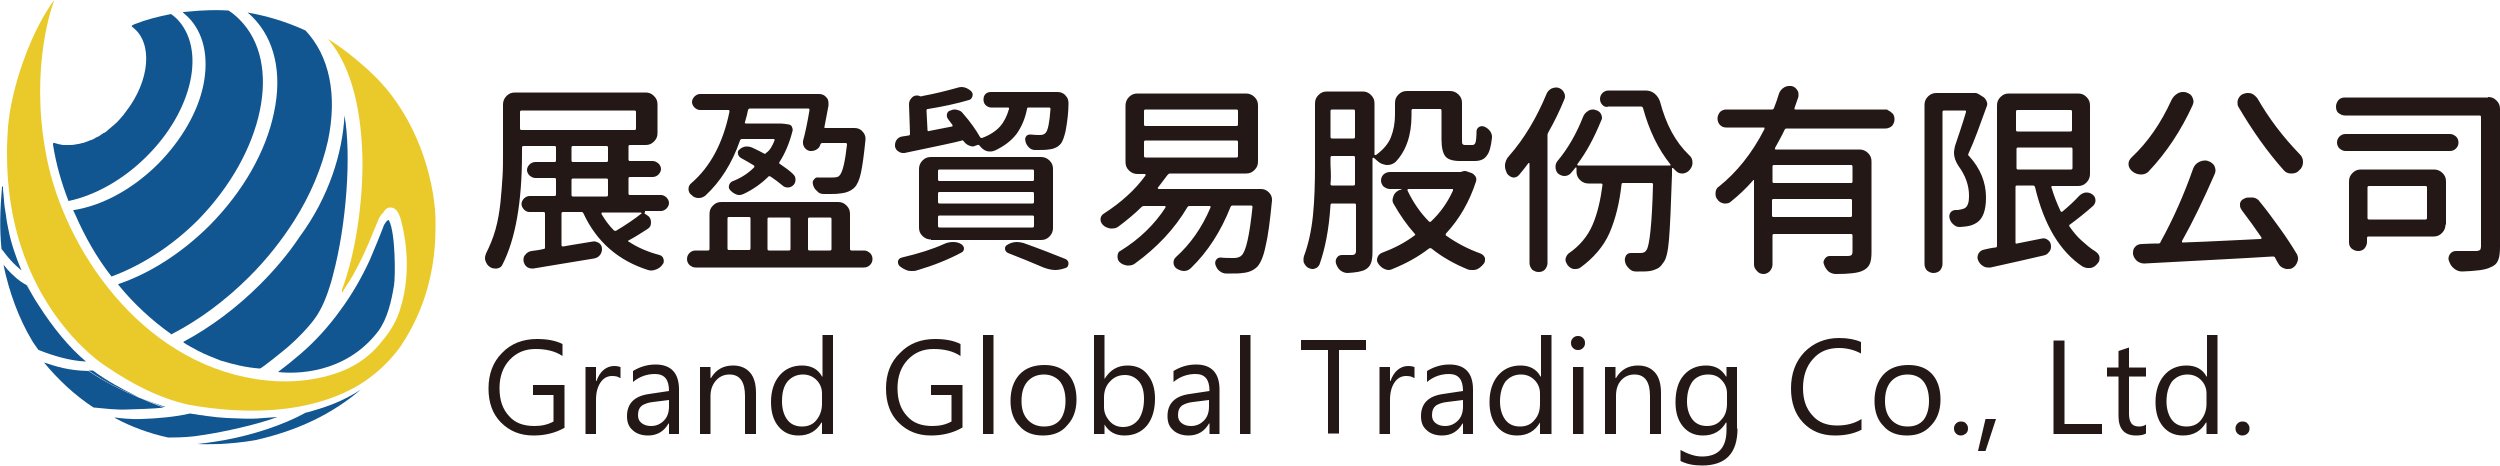 <svg xmlns="http://www.w3.org/2000/svg" viewBox="0 0 500 93.1"><style>.st1{fill:#115690}.st2{fill:#231815}</style><path d="M81 67.9c2.3-3.8 6.1-11.1 6.1-22.4v-2c-.4-8.9-4.1-19.8-11.3-27.4-2.5-2.6-6.6-6.1-10.2-8.3 5 5.8 6.8 15.2 6.9 24.7 0 9.7-1.8 19.4-4.1 25.4v.3c0 .2 0 .3.1.3l.3-.6c2.7-3.9 4.6-8.4 6.4-12.8.3-.7.7-2 1.4-2.5.3-.6.8-1.1 1.4-1.1 1.8-.1 2.2 2.6 2.5 3.8 1.2 5.3 1.2 11.1-.4 16.3-.7 2.4-1.9 4.5-3.5 6.4-2.1 2.8-5 5-8.4 6.3-4.7 1.8-9.9 2.3-14.8 1.8C29.6 73.7 14 51.6 9.7 33.2c-3.9-17.3.1-30.4 1.1-33V.1c-.1.1-.2.2-.2.3 0-.1-.1 0-.1.1-.1.1-.2.2-.3.4 0 0-.1.1-.2.3-3.9 5.8-7.7 16-8.4 24.2-.1 1.6-.2 3.2-.2 4.8-.3 30.1 19.2 42.7 19.7 43 5 3.4 10.7 6.5 16.9 7.8 21.3 3.7 31.4-2.8 33.1-3.6.8-.5 4.4-2.4 8-6.8.4-.5.8-1 1.2-1.6.2-.3.4-.7.7-1.1" style="fill:#e9ca2a"/><path class="st1" d="M51.9 73.7h.1c.3 0 4.9-3.7 5.8-4.5 1.8-1.6 3.6-3.4 5.1-5.4 1.6-2.2 2.5-4.7 3.3-7.3.1-.5.3-1 .4-1.5 2.7-10.1 3.7-24 2.3-31.9-.4 7.5-3.1 16.3-9 24.3-2.2 3.3-4.9 6.5-7.8 9.4-4.7 4.7-9.9 8.6-15.3 11.5-.1 0-.1.1-.1.2.9.6 1.9 1.1 2.8 1.6 1.5.8 3.1 1.4 4.6 2 2.6.8 5.1 1.4 7.8 1.6"/><path class="st1" d="M34.2 66.9c5.5-2.8 10.9-6.8 15.7-11.6 3.5-3.5 6.4-7.2 8.9-11.1 3.3-5.2 5.6-10.7 6.8-16.1 1.9-9.1.3-16.9-4.5-22-3.7-1.7-7.6-2.9-11.6-3.6-.1 0-.1 0 0 0 .4.3.7.6 1 .9 4.4 4.4 6 11.2 4.3 19.1C53.2 30.3 48.6 38.3 42 45c-5.4 5.4-11.7 9.5-18 11.7-.4.1-.4.2-.3.3 3.1 3.8 6.7 7.1 10.5 9.8-.1.2 0 .2 0 .1"/><path class="st1" d="M47.9 3.9c-.7-.7-1.4-1.3-2.2-1.8-1.7-.1-3.4-.1-5.1 0-.9 0-3.5.3-4 .3v.1c.2.2.8.7 1 .9 3.1 3.1 4.2 7.9 3.1 13.5-1.1 5.5-4.4 11.1-9 15.8-5 5-11.1 8.4-16.9 9.3-.1 0-.2 0-.1.2l.3.6c2 4.6 4.4 8.8 7.3 12.5 6-2.2 12.1-6.1 17.3-11.3 13.2-13.5 17-31.4 8.3-40.1M38.1 82.8h-.2c2.5.4 5.2.7 7.4.9-2.4-.2-5-.6-7.2-.9"/><path class="st1" d="M40.6 87c4.1-.6 10.9-2.1 14.9-3.6-1.1.1-2.5.2-4.1.3-1.4.1-3.6 0-6-.1-2.2-.1-4.9-.5-7.4-.9-3 .7-6.7 1-9.7 1.1-2.1.1-4.6-.2-5.3-.3-.1 0-.1 0 0 .1 3.1 1.7 6.9 3.1 10.6 3.9h.5c2.1 0 4.3-.1 6.5-.5"/><path class="st1" d="M63.4 81.9c3.4-1 6.2-2.3 8.8-4 .1-.1.1 0 0 0-4.3 3.6-10.5 7.7-21 10.1-2.7.5-5.4.7-7.2.8-1 0-3.4.1-4.5 0-.1 0-.1 0 0 0 2-.2 5-.7 5.5-.8 5.4-1 11.5-2.9 16.2-5.5 0 .1 2.2-.6 2.2-.6M18.7 74.2l-.1-.1h-.9c3 2.1 6.5 3.9 10 5.3-3.2-1.5-6.4-3.3-9-5.2M33.1 81.4c.1 0 .1-.1 0 0-1.8-.6-3.6-1.2-5.4-2 1.7.8 3.4 1.4 5 2h.4"/><path class="st1" d="M25.4 81.9c2.1-.1 5.2-.1 7.3-.4-1.7-.6-3.4-1.3-5-2-3.5-1.5-7.1-3.3-10-5.3-4.1-.1-6.4-.9-8.9-1.7 0 0-.1 0 0 0 2.8 3.4 6.2 6.6 9.9 9 2.1.2 4.6.5 6.7.4M1.7 46c-.2-1-.4-1.9-.5-2.9-.1-.6-.2-1.1-.2-1.7 0 .3 0 .7.1 1.1-.2-1.1-.3-2.2-.4-3.6 0-.3-.1-.6-.1-.9v-.6c0-.1 0-.1-.1-.1 0 0-.1 0-.1.1C0 42-.1 45.8.3 49.8c0 0 0 .1.1.1.4.5 1.2 1.6 1.7 2.1.6.7 1.5 1.5 2.2 2.1-1.1-2.6-2.1-5.5-2.6-8.1M5.5 57.1l-.1-.1c.7 1.4 1.5 2.7 2.4 4-.9-1.3-1.7-2.6-2.3-3.9"/><path class="st1" d="M8 70.1c2.5 1 6.1 2.1 9.2 2.2-3.3-2.7-6.7-6.9-9.5-11.3-.9-1.3-1.6-2.7-2.4-4-1.4-.7-2.7-1.9-3.9-3.2-.1-.1-.5-.7-.7-.8 0 0-.1 0 0 0 1.1 5.3 3 10.6 5.7 15.1.4.7.9 1.3 1.3 1.9.1 0 .3.1.3.1M35.3 3.7c-.3-.3-.7-.6-1.1-.9-2.5.5-4.9 1.1-7.2 2-.1 0-.2.1-.2.1-.7.3-.5.3-.2.6 4 3.1 3.4 10.6-1.4 16.8-.2.3-.4.5-.6.8l-.1.1c-.2.2-.4.5-.6.7l-.1.1c-.2.2-.4.5-.7.7-.2.2-.4.4-.7.6l-.1.1c-.2.2-.5.4-.7.6l-.1.1c-.2.2-.5.4-.7.5h-.1c-.2.2-.5.3-.7.5-.3.2-.5.3-.8.4 0 0-.1 0-.1.1-.3.1-.5.3-.8.4h-.1c-.5.2-1 .4-1.6.6h-.1c-.3.1-.5.1-.8.2h-.1c-.5.1-1 .2-1.5.2h-1.5c-.6-.1-1.1-.2-1.7-.4-.2-.1-.3 0-.3.3.6 3.9 1.7 7.7 3.1 11.3 5.3-1.1 11-4.3 15.6-8.9 9.3-9.2 12-21.6 6-27.6M75.6 66.3c1.9-2.5 2.7-6.2 3.2-9.2.3-1.8.3-10.6-1-13V44c-.5 0-.9.9-1 1-.5 1.4-2.2 5.5-2.8 6.9-1.6 3.5-3.6 7-5.9 10.1-2.3 3.2-4.9 6.1-7.9 8.7-1.5 1.3-3 2.5-4.6 3.7 3.3.4 13.4.5 20-8.1"/><path class="st2" d="M113 85.5c-1.9 1.1-4 1.6-6.3 1.6-2.7 0-4.8-.9-6.5-2.6-1.7-1.7-2.5-4-2.5-6.8 0-2.9.9-5.3 2.7-7.1 1.8-1.9 4.2-2.8 7-2.8 2 0 3.7.3 5.1 1v2.4c-1.5-1-3.3-1.4-5.4-1.4-2.1 0-3.8.7-5.2 2.2-1.3 1.4-2 3.3-2 5.6 0 2.4.6 4.2 1.9 5.6 1.2 1.4 2.9 2 5.1 2 1.5 0 2.7-.3 3.8-.9V79h-4.1v-2h6.3v8.5zM124 75.6c-.4-.3-.9-.4-1.6-.4-.9 0-1.7.4-2.3 1.3-.6.9-.9 2-.9 3.5v6.8h-2.1V73.4h2.1v2.8h.1c.3-.9.8-1.7 1.4-2.2.6-.5 1.3-.8 2.1-.8.6 0 1 .1 1.3.2v2.2zM135.9 86.8h-2.1v-2.1h-.1c-.9 1.6-2.3 2.4-4.1 2.4-1.3 0-2.4-.4-3.1-1.1-.8-.7-1.1-1.6-1.1-2.8 0-2.5 1.5-4 4.4-4.4l4-.6c0-2.3-.9-3.4-2.8-3.4-1.6 0-3.1.5-4.4 1.6v-2.2c1.3-.8 2.8-1.3 4.5-1.3 3.1 0 4.7 1.7 4.7 5v8.9zm-2.1-6.8-3.2.4c-1 .1-1.7.4-2.2.7-.5.4-.8 1-.8 1.9 0 .7.2 1.2.7 1.6.5.4 1.1.6 1.9.6 1.1 0 1.9-.4 2.6-1.1.7-.7 1-1.7 1-2.8V80zM151.1 86.8H149v-7.6c0-2.8-1-4.3-3.1-4.3-1.1 0-2 .4-2.7 1.2-.7.8-1.1 1.8-1.1 3.1v7.6H140V73.4h2.1v2.2h.1c1-1.7 2.5-2.5 4.4-2.5 1.5 0 2.6.5 3.4 1.4.8.9 1.2 2.3 1.2 4.1v8.2zM166.5 86.8h-2.1v-2.3h-.1c-1 1.7-2.5 2.6-4.6 2.6-1.7 0-3-.6-4-1.8-1-1.2-1.5-2.8-1.5-4.9 0-2.2.6-4 1.7-5.3 1.1-1.3 2.6-2 4.5-2 1.8 0 3.2.7 4 2.2h.1V67h2.1v19.8zm-2.1-6.1v-2c0-1.1-.4-2-1.1-2.7-.7-.7-1.6-1.1-2.7-1.1-1.3 0-2.3.5-3.1 1.4-.8 1-1.1 2.3-1.1 4 0 1.5.4 2.8 1.1 3.7.7.9 1.7 1.3 2.9 1.3s2.2-.4 2.9-1.3c.7-.9 1.1-1.9 1.1-3.3zM192.5 85.5c-1.9 1.1-4 1.6-6.3 1.6-2.7 0-4.8-.9-6.5-2.6-1.7-1.7-2.5-4-2.5-6.8 0-2.9.9-5.3 2.8-7.1 1.8-1.9 4.2-2.8 7-2.8 2 0 3.7.3 5.1 1v2.4c-1.5-1-3.3-1.4-5.4-1.4-2.1 0-3.8.7-5.2 2.2-1.3 1.4-2 3.3-2 5.6 0 2.4.6 4.2 1.9 5.6 1.2 1.4 2.9 2 5.1 2 1.5 0 2.7-.3 3.8-.9V79h-4.1v-2h6.3v8.5zM198.7 86.8h-2.1V67h2.1v19.8zM208.6 87.1c-2 0-3.6-.6-4.7-1.9-1.2-1.2-1.8-2.9-1.8-5 0-2.2.6-4 1.8-5.3 1.2-1.3 2.9-1.9 5-1.9 2 0 3.5.6 4.7 1.8 1.1 1.2 1.7 2.9 1.7 5.1 0 2.1-.6 3.8-1.8 5.1-1.2 1.5-2.9 2.1-4.9 2.1zm.2-12.2c-1.4 0-2.5.5-3.3 1.4-.8.9-1.2 2.2-1.2 3.9 0 1.6.4 2.8 1.2 3.7.8.9 1.9 1.4 3.3 1.4s2.4-.4 3.2-1.3c.7-.9 1.1-2.2 1.1-3.8 0-1.7-.4-3-1.1-3.9-.8-.9-1.9-1.4-3.2-1.4zM220.9 84.9v1.9h-2.1V67h2.1v8.8c1.1-1.8 2.6-2.7 4.6-2.7 1.7 0 3.1.6 4 1.8 1 1.2 1.5 2.8 1.5 4.8 0 2.2-.5 4-1.6 5.4-1.1 1.3-2.6 2-4.5 2-1.8 0-3.1-.7-4-2.2zm-.1-5.4v1.9c0 1.1.4 2 1.1 2.8.7.8 1.6 1.2 2.7 1.2 1.3 0 2.3-.5 3.1-1.5.7-1 1.1-2.4 1.1-4.1 0-1.5-.3-2.7-1-3.5-.7-.8-1.6-1.3-2.8-1.3-1.2 0-2.2.4-3 1.3-.8.8-1.2 1.9-1.2 3.2zM244 86.8h-2.1v-2.1h-.1c-.9 1.6-2.3 2.4-4.1 2.4-1.3 0-2.4-.4-3.1-1.1-.8-.7-1.1-1.6-1.1-2.8 0-2.5 1.5-4 4.4-4.4l4-.6c0-2.3-.9-3.4-2.8-3.4-1.6 0-3.1.5-4.4 1.6v-2.2c1.3-.8 2.8-1.3 4.5-1.3 3.1 0 4.7 1.7 4.7 5v8.9zm-2.2-6.8-3.2.4c-1 .1-1.7.4-2.2.7-.5.4-.8 1-.8 1.9 0 .7.2 1.2.7 1.6.5.4 1.1.6 1.9.6 1.1 0 1.9-.4 2.6-1.1.7-.7 1-1.7 1-2.8V80zM250.2 86.8H248V67h2.1v19.8zM273.2 70h-5.4v16.7h-2.2V70h-5.4v-2h13v2zM282.8 75.6c-.4-.3-.9-.4-1.6-.4-.9 0-1.7.4-2.3 1.3-.6.9-.9 2-.9 3.5v6.8h-2.1V73.4h2.1v2.8h.1c.3-.9.8-1.7 1.4-2.2.6-.5 1.3-.8 2.1-.8.6 0 1 .1 1.3.2v2.2zM294.7 86.8h-2.1v-2.1h-.1c-.9 1.6-2.3 2.4-4.1 2.4-1.3 0-2.4-.4-3.1-1.1-.8-.7-1.1-1.6-1.1-2.8 0-2.5 1.5-4 4.4-4.4l4-.6c0-2.3-.9-3.4-2.8-3.4-1.6 0-3.1.5-4.4 1.6v-2.2c1.3-.8 2.8-1.3 4.5-1.3 3.1 0 4.7 1.7 4.7 5v8.9zm-2.1-6.8-3.2.4c-1 .1-1.7.4-2.2.7-.5.4-.8 1-.8 1.9 0 .7.2 1.2.7 1.6.5.4 1.1.6 1.9.6 1.1 0 1.9-.4 2.6-1.1.7-.7 1-1.7 1-2.8V80zM310.2 86.8H308v-2.3c-1 1.7-2.5 2.6-4.6 2.6-1.7 0-3-.6-4-1.8-1-1.2-1.5-2.8-1.5-4.9 0-2.2.6-4 1.7-5.3 1.1-1.3 2.6-2 4.5-2 1.8 0 3.2.7 4 2.2h.1V67h2.1v19.8zm-2.2-6.1v-2c0-1.1-.4-2-1.1-2.7-.7-.7-1.6-1.1-2.7-1.1-1.3 0-2.3.5-3.1 1.4-.7 1-1.1 2.3-1.1 4 0 1.5.4 2.8 1.1 3.7.7.9 1.7 1.3 2.9 1.3s2.2-.4 2.9-1.3c.8-.9 1.1-1.9 1.1-3.3zM315.6 70c-.4 0-.7-.1-1-.4-.3-.3-.4-.6-.4-1s.1-.7.4-1c.3-.3.6-.4 1-.4s.7.1 1 .4c.3.3.4.6.4 1s-.1.7-.4 1c-.3.3-.6.4-1 .4zm1.1 16.8h-2.1V73.4h2.1v13.4zM332.1 86.8H330v-7.6c0-2.8-1-4.3-3.1-4.3-1.1 0-2 .4-2.7 1.2-.7.8-1 1.8-1 3.1v7.6H321V73.4h2.1v2.2h.1c1-1.7 2.5-2.5 4.4-2.5 1.5 0 2.6.5 3.4 1.4.8.9 1.2 2.3 1.2 4.1v8.2zM347.5 85.7c0 4.9-2.3 7.4-7.1 7.4-1.7 0-3.1-.3-4.3-.9V90c1.5.8 2.9 1.3 4.3 1.3 3.3 0 4.9-1.8 4.9-5.3v-1.5h-.1c-1 1.7-2.5 2.6-4.6 2.6-1.7 0-3-.6-4-1.8-1-1.2-1.5-2.8-1.5-4.8 0-2.3.5-4.1 1.6-5.4 1.1-1.3 2.6-2 4.5-2 1.8 0 3.1.7 4 2.2h.1v-1.9h2.1v12.3zm-2.1-5v-2c0-1.1-.4-2-1.1-2.7-.7-.8-1.6-1.1-2.7-1.1-1.3 0-2.4.5-3.1 1.4-.7 1-1.1 2.3-1.1 4 0 1.5.4 2.7 1.1 3.6.7.9 1.7 1.3 2.9 1.3s2.2-.4 2.9-1.3c.7-.7 1.1-1.8 1.1-3.2zM372.2 86c-1.4.7-3.1 1.1-5.2 1.1-2.7 0-4.8-.9-6.4-2.6-1.6-1.7-2.4-4-2.4-6.8 0-3 .9-5.4 2.7-7.3 1.8-1.8 4.1-2.8 6.9-2.8 1.8 0 3.3.3 4.4.8v2.3c-1.3-.7-2.8-1.1-4.4-1.1-2.2 0-3.9.7-5.2 2.2-1.3 1.4-2 3.4-2 5.8 0 2.3.6 4.1 1.9 5.5 1.2 1.4 2.9 2 4.9 2 1.9 0 3.5-.4 4.9-1.3V86zM381.4 87.1c-2 0-3.6-.6-4.7-1.9-1.2-1.2-1.8-2.9-1.8-5 0-2.2.6-4 1.8-5.3 1.2-1.3 2.9-1.9 5-1.9 2 0 3.6.6 4.7 1.8 1.1 1.2 1.7 2.9 1.7 5.1 0 2.1-.6 3.8-1.8 5.1-1.3 1.5-2.9 2.1-4.9 2.1zm.1-12.2c-1.4 0-2.5.5-3.3 1.4-.8.9-1.2 2.2-1.2 3.9 0 1.6.4 2.8 1.2 3.7.8.9 1.9 1.4 3.3 1.4s2.4-.4 3.2-1.3c.7-.9 1.1-2.2 1.1-3.8 0-1.7-.4-3-1.1-3.9-.7-.9-1.8-1.4-3.2-1.4zM392.2 87.1c-.4 0-.7-.1-1-.4-.3-.3-.4-.6-.4-1s.1-.7.4-1c.3-.3.6-.4 1-.4s.8.1 1 .4c.3.3.4.6.4 1s-.1.7-.4 1c-.3.2-.6.4-1 .4zM399.2 83.8l-2.1 6.4h-1.5l1.5-6.4h2.1zM420.4 86.8h-9.7V68.1h2.2v16.7h7.5v2zM429.2 86.7c-.5.3-1.2.4-2 .4-2.3 0-3.5-1.3-3.5-3.9v-7.9h-2.3v-1.8h2.3v-3.3l2.1-.7v4h3.4v1.8h-3.4v7.5c0 .9.2 1.5.5 1.9.3.4.8.6 1.5.6.5 0 1-.1 1.4-.4v1.8zM443.4 86.8h-2.1v-2.3h-.1c-1 1.7-2.5 2.6-4.6 2.6-1.7 0-3-.6-4-1.8-1-1.2-1.5-2.8-1.5-4.9 0-2.2.6-4 1.7-5.3 1.1-1.3 2.6-2 4.5-2 1.8 0 3.2.7 4 2.2h.1V67h2.1v19.8zm-2.1-6.1v-2c0-1.1-.4-2-1.1-2.7-.7-.7-1.6-1.1-2.7-1.1-1.3 0-2.3.5-3.1 1.4-.7 1-1.1 2.3-1.1 4 0 1.5.4 2.8 1.1 3.7.7.9 1.7 1.3 2.9 1.3s2.2-.4 2.9-1.3c.7-.9 1.1-1.9 1.1-3.3zM448.5 87.1c-.4 0-.7-.1-1-.4-.3-.3-.4-.6-.4-1s.1-.7.4-1c.3-.3.6-.4 1-.4s.8.1 1 .4c.3.3.4.6.4 1s-.1.7-.4 1c-.2.2-.6.4-1 .4zM129 42.5c-.1 0-.1 0-.1.1v.1l.6.4c.5.3.7.8.7 1.4 0 .6-.2 1-.7 1.3-1.1.7-2.3 1.5-3.8 2.3-.1 0-.1.1-.1.1 0 .1 0 .1.1.1 1.8 1.2 3.9 2.1 6.2 2.7.4.1.7.4.8.8.1.4.1.8-.2 1.1-.3.5-.8.8-1.3 1-.3.1-.6.2-.9.2-.2 0-.4 0-.7-.1-6-1.9-10.3-5.7-12.9-11.3-.1-.2-.2-.3-.4-.3h-3.7c-.2 0-.3.1-.3.3V49c0 .2.1.3.3.3.4-.1 2.4-.4 6-1 .4-.1.8.1 1.2.3.4.3.6.7.6 1.2 0 .4-.1.8-.4 1.2-.3.4-.7.6-1.2.7-5 .8-9 1.5-12.1 2h-.3c-.4 0-.7-.1-1-.3-.4-.3-.6-.7-.7-1.2v-.3c0-.4.1-.7.4-1 .3-.4.7-.6 1.2-.7.8-.1 1.6-.2 2.4-.4.2 0 .3-.1.3-.3v-6.8c0-.2-.1-.3-.3-.3h-2.8c-.5 0-.8-.2-1.1-.5-.3-.3-.5-.7-.5-1.1 0-.4.2-.8.5-1.1.3-.3.7-.5 1.1-.5h5c.2 0 .3-.1.3-.3v-3c0-.2-.1-.3-.3-.3h-3.8c-.5 0-.8-.2-1.2-.5-.3-.3-.5-.7-.5-1.1 0-.4.2-.8.5-1.1.3-.3.7-.5 1.2-.5h3.8c.2 0 .3-.1.3-.3v-2.6c0-.2-.1-.3-.3-.3h-6.2c-.2 0-.3.1-.3.3v1.2c0 9.7-1.3 17.1-3.9 22.2-.2.5-.6.7-1.1.8H99c-.4 0-.7-.1-1-.3-.5-.3-.7-.7-.9-1.2-.1-.2-.1-.4-.1-.6 0-.3.1-.6.2-.9.7-1.4 1.4-3 1.9-4.8.5-1.8.8-3.6 1-5.5.2-1.9.3-3.6.4-5 .1-1.5.1-3.1.1-4.9v-9.6c0-.6.2-1.2.7-1.7.5-.5 1-.7 1.7-.7h26.1c.7 0 1.2.2 1.7.7.5.5.7 1 .7 1.7v5.7c0 .7-.2 1.2-.7 1.7-.5.5-1 .7-1.7.7H126c-.2 0-.3.1-.3.3v2.6c0 .2.1.3.3.3h4.5c.5 0 .8.2 1.2.5.3.3.5.7.5 1.1 0 .4-.2.8-.5 1.1-.3.3-.7.5-1.2.5H126c-.2 0-.3.1-.3.3v3c0 .2.1.3.3.3h6.2c.4 0 .8.2 1.1.5.3.3.5.7.5 1.1 0 .4-.2.8-.5 1.1-.3.3-.7.5-1.1.5H129zm-24.7-20.4c-.2 0-.3.1-.3.3v3.3c0 .2.1.3.3.3h22.6c.2 0 .3-.1.3-.3v-3.3c0-.2-.1-.3-.3-.3h-22.6zm10.3 7.1c-.2 0-.3.1-.3.3v2.6c0 .2.1.3.3.3h6.7c.2 0 .3-.1.3-.3v-2.6c0-.2-.1-.3-.3-.3h-6.7zm0 6.5c-.2 0-.3.1-.3.3v3c0 .2.1.3.3.3h6.7c.2 0 .3-.1.3-.3v-3c0-.2-.1-.3-.3-.3h-6.7zm13.7 7c.1-.1.1-.1 0-.1l-.1-.1h-7.7c-.1 0-.1 0-.2.1v.2c.7 1.2 1.5 2.3 2.5 3.3.2.1.3.1.5 0 2-1.2 3.6-2.3 5-3.4zM170 49.8c0 .2.1.3.3.3h2.5c.5 0 .8.2 1.2.5.3.3.5.7.5 1.2s-.2.9-.5 1.2c-.3.3-.7.5-1.2.5h-33.7c-.5 0-.8-.2-1.2-.5-.3-.3-.5-.7-.5-1.2s.2-.9.5-1.2c.3-.3.7-.5 1.2-.5h2.5c.2 0 .3-.1.3-.3v-7c0-.7.2-1.2.7-1.7.5-.5 1-.7 1.7-.7h23.3c.7 0 1.2.2 1.7.7.5.5.7 1 .7 1.7v7zm-15.1-21.7v-.2c0-.1-.1-.1-.2-.1h-6.3c-.2 0-.3.1-.4.3-1.6 4.6-3.9 8.2-6.9 11-.4.3-.8.5-1.3.5h-.1c-.6 0-1-.2-1.4-.6-.4-.3-.6-.7-.6-1.2s.2-.9.6-1.2c3.7-3.2 6.3-7.9 7.6-14.3 0-.2-.1-.3-.2-.3H140c-.4 0-.8-.2-1.1-.5-.3-.3-.5-.7-.5-1.1 0-.4.2-.8.5-1.1.3-.3.7-.5 1.1-.5h23.8c.6 0 1.1.2 1.5.7.3.3.4.7.4 1.2v.4c-.3 1.7-.6 3.1-.8 4.2-.1.2 0 .3.2.3h5.8c.6 0 1.2.2 1.6.7.4.4.6.9.6 1.4v.2c-.3 3-.6 5.2-.9 6.6-.3 1.5-.8 2.5-1.3 3-.7.7-1.7 1.1-3 1.2-.5.1-1.2.1-2.1.1h-1.1c-.5 0-1-.2-1.3-.6-.4-.3-.7-.8-.8-1.3-.1-.4-.1-.7.2-1 .2-.3.5-.5.9-.4h2.8c.7 0 1.2-.1 1.4-.4.6-.6 1.1-2.6 1.5-6.2 0-.2-.1-.3-.3-.3h-4.7c-.1 0-.2.1-.3.2-.1.5-.4.9-.8 1.1-.3.2-.7.3-1 .3h-.3c-.5-.1-.8-.3-1.1-.7-.2-.3-.3-.6-.3-.9v-.4c.5-1.8.9-3.8 1.3-6.2 0-.2-.1-.3-.2-.3H150c-.2 0-.3.1-.4.3-.1.6-.3 1.4-.6 2.4-.1.2 0 .3.2.3h6.6c.8 0 1.4.1 2 .2.3.1.5.2.6.5.1.3.2.5.1.8-.6 2.4-1.5 4.5-2.6 6.2-.1.2-.1.3.1.4 1 .7 1.9 1.3 2.6 2 .3.3.5.6.5 1.1 0 .4-.1.8-.4 1.1-.3.3-.7.5-1.1.5-.4 0-.8-.1-1.1-.4-.7-.6-1.5-1.2-2.4-1.8-.2-.1-.3-.1-.4 0-1.4 1.4-3.1 2.6-5 3.5-.3.1-.5.2-.8.2-.2 0-.4 0-.6-.1-.5-.2-.8-.4-1.2-.8-.3-.3-.4-.6-.3-1 .1-.4.3-.6.6-.8 1.8-.7 3.2-1.6 4.4-2.8.1-.1.1-.3 0-.4-.8-.5-1.7-1-2.6-1.5-.3-.2-.5-.4-.6-.8-.1-.4 0-.7.3-.9.3-.3.7-.5 1.2-.6h.4c.3 0 .6.1.9.2.9.4 1.6.8 2.4 1.2.2.1.3.1.4-.1.8-.5 1.3-1.5 1.7-2.5zm-9.1 15.3c-.2 0-.3.1-.3.3v6c0 .2.1.3.3.3h4c.2 0 .3-.1.3-.3v-6c0-.2-.1-.3-.3-.3h-4zm12.3.4c0-.2-.1-.3-.3-.3h-4c-.2 0-.3.1-.3.3v6c0 .2.1.3.3.3h4c.2 0 .3-.1.3-.3v-6zm8.2 0c0-.2-.1-.3-.3-.3h-4.1c-.2 0-.3.1-.3.3v6c0 .2.1.3.3.3h4.1c.2 0 .3-.1.3-.3v-6zM180.9 30.6h-.3c-.3 0-.6-.1-.9-.3-.4-.2-.6-.6-.7-1V29c0-.3.1-.7.3-1 .3-.4.6-.6 1.1-.7.5-.1.9-.1 1.3-.2.2 0 .3-.1.3-.4l-.2-5.8c0-.6.2-1 .6-1.4.3-.3.6-.4 1-.4.2 0 .3 0 .5.1s.4.1.6 0c2.7-.5 5-1.1 6.8-1.6.3-.1.7-.2 1-.2.7 0 1.3.3 1.9.8.3.3.4.6.3 1-.1.4-.3.7-.7.8-2.4.7-5.1 1.3-8.2 1.8-.2 0-.3.1-.3.3l.2 3.9c0 .2.1.3.3.2 1.5-.3 3.1-.6 4.6-.9.1 0 .1 0 .1-.1V25c-.4-.5-.7-.9-.9-1.2-.2-.3-.3-.6-.2-1 .1-.4.3-.6.7-.7.2-.1.5-.2.8-.2.2 0 .4 0 .6.1.5.1.8.3 1.1.7 1.5 1.7 2.6 3.3 3.4 4.7.1.2.3.2.4.2 1.6-.6 2.8-1.4 3.6-2.3.8-.9 1.4-2.1 1.8-3.5v-.2c-.1-.1-.1-.1-.2-.1h-3.4c-.4 0-.8-.2-1.1-.5-.3-.3-.4-.7-.4-1.1 0-.4.1-.8.4-1.1.3-.3.7-.4 1.1-.4h13.3c.6 0 1.2.2 1.6.7.4.4.6.9.6 1.5 0 1.7-.2 3.6-.6 5.7-.3 1.2-.6 2.1-1 2.5-.5.6-1.3 1-2.4 1.1-.6.1-1.4.1-2.4.1h-.3c-.5 0-.9-.2-1.2-.5-.3-.3-.6-.7-.7-1.2-.1-.4-.1-.7.1-1 .2-.3.5-.4.9-.4.8.1 1.4.1 1.8.1.6 0 .9-.1 1.2-.4.5-.5.8-2.1 1-4.8 0-.2-.1-.3-.3-.3h-4.1c-.2 0-.3.1-.3.3-.4 2-1.1 3.6-2.1 5-1 1.3-2.4 2.4-4.3 3.3-.3.1-.6.2-.9.2-.3 0-.5 0-.8-.1-.6-.2-1-.6-1.4-1.1-.1-.1-.2-.2-.4-.1l-.3.1c-.2.1-.5.2-.7.2-.2 0-.4-.1-.7-.2-.5-.2-.8-.5-1.1-.9-.1-.1-.2-.2-.3-.1-1 .3-4.8 1.1-11.5 2.5zm7.9 18.2c.6-.3 1.3-.4 1.8-.4.6 0 1.1.1 1.6.4.3.2.5.4.6.8 0 .4-.1.7-.5.9-2.6 1.4-5.6 2.6-9 3.6-.3.1-.6.1-.9.1-.3 0-.6 0-.9-.1-.6-.2-1.1-.5-1.6-.9-.2-.2-.3-.5-.3-.7v-.3c.1-.4.4-.6.8-.7 3.4-.8 6.2-1.7 8.4-2.7zm-2.6-.9c-.6 0-1.2-.2-1.7-.7-.5-.5-.7-1-.7-1.7V33.8c0-.6.2-1.2.7-1.7.5-.5 1-.7 1.7-.7h22c.6 0 1.2.2 1.7.7.5.5.7 1 .7 1.7v11.8c0 .6-.2 1.2-.7 1.7-.5.5-1 .7-1.7.7h-22zm1.7-14c-.2 0-.3.1-.3.3v1.7c0 .2.1.3.3.3h18.6c.2 0 .3-.1.3-.3v-1.7c0-.2-.1-.3-.3-.3h-18.6zm0 4.5c-.2 0-.3.1-.3.3v1.7c0 .2.1.3.3.3h18.6c.2 0 .3-.1.3-.3v-1.7c0-.2-.1-.3-.3-.3h-18.6zm0 4.7c-.2 0-.3.1-.3.3v1.8c0 .2.1.3.3.3h18.6c.2 0 .3-.1.3-.3v-1.8c0-.2-.1-.3-.3-.3h-18.6zm13.7 7.5c-.4-.2-.6-.5-.6-.9 0-.3.1-.5.4-.7.6-.4 1.3-.6 2-.6.4 0 .9.1 1.3.2 3.1 1.1 5.9 2.2 8.4 3.2.4.2.6.5.6.9s-.2.8-.6.9c-.6.2-1.3.4-2 .4-.8 0-1.6-.2-2.4-.5-2.1-.9-4.5-1.9-7.1-2.9zM231.6 37.5c-.1.1-.1.1 0 .2 0 .1.1.1.2.1h20.4c.6 0 1.1.2 1.6.7.4.4.6.9.6 1.4v.2c-.4 4.1-.8 7.2-1.3 9.2-.4 2-1 3.3-1.6 4-.8.8-1.8 1.2-3 1.3-.6.1-1.3.1-2.1.1h-1.2c-.5 0-.9-.2-1.3-.5s-.6-.7-.8-1.2c-.1-.3-.1-.7.1-1 .2-.3.5-.5.9-.5.8.1 1.7.1 2.7.1.7 0 1.2-.2 1.5-.5.9-.8 1.6-4 2.2-9.7 0-.2-.1-.3-.3-.3h-3.7c-.2 0-.3.1-.4.3-1.9 4.8-4.5 8.9-7.9 12.2-.4.4-.9.6-1.4.6-.5 0-1-.2-1.5-.5-.4-.3-.6-.7-.6-1.2s.2-.8.5-1.1c2.9-2.6 5.2-5.9 6.9-9.9v-.2c0-.1-.1-.1-.2-.1h-4c-.2 0-.3.1-.4.2-2.6 4.4-6.1 8.1-10.5 11.3-.4.3-.8.4-1.3.4h-.3c-.6-.1-1.1-.3-1.5-.7-.3-.3-.4-.7-.4-1.1 0-.6.2-1 .7-1.2 3.7-2.3 6.7-5.2 8.9-8.6v-.2c0-.1-.1-.1-.1-.1h-4.2c-.2 0-.4.1-.5.2-1.4 1.4-3 2.7-4.6 3.9-.4.3-.8.4-1.3.4h-.3c-.6-.1-1.1-.3-1.5-.7-.3-.3-.5-.7-.5-1.1 0-.5.2-.9.7-1.2 3.4-2.2 6.2-4.7 8.3-7.6v-.2c0-.1-.1-.1-.2-.1h-1.4c-.6 0-1.2-.2-1.7-.7-.5-.5-.7-1-.7-1.7V21.1c0-.6.2-1.2.7-1.7.5-.5 1-.7 1.7-.7h21.7c.6 0 1.2.2 1.7.7.5.5.7 1 .7 1.7v11.2c0 .7-.2 1.2-.7 1.7-.5.5-1 .7-1.7.7H234c-.2 0-.3.1-.5.3-.5.6-1.1 1.5-1.9 2.5zm-2.5-15.6c-.2 0-.3.1-.3.3v2.7c0 .2.1.3.3.3h18.2c.2 0 .3-.1.3-.3v-2.7c0-.2-.1-.3-.3-.3h-18.2zm0 6.2c-.2 0-.3.1-.3.3v2.8c0 .2.1.3.3.3h18.2c.2 0 .3-.1.3-.3v-2.8c0-.2-.1-.3-.3-.3h-18.2zM274.8 31.6c-.1-.1-.1-.1-.2 0-.1 0-.1.1-.1.2v18.5c0 1-.1 1.8-.3 2.3-.2.6-.6 1-1.1 1.3-.7.4-1.9.6-3.6.7-.5 0-1-.2-1.4-.5-.4-.3-.7-.8-.9-1.4-.1-.4-.1-.8.2-1.2.3-.4.6-.5 1.1-.5h1.9c.3 0 .5-.1.6-.2.1-.1.2-.3.2-.6V41c0-.2-.1-.3-.3-.3h-4.5c-.2 0-.3.1-.3.3-.3 4.9-1.1 8.8-2.2 11.9-.2.4-.5.7-.9.8-.2.1-.3.1-.5.1-.3 0-.5-.1-.8-.2-.4-.2-.7-.6-.9-1-.1-.2-.1-.5-.1-.7 0-.2 0-.4.1-.7.9-2.4 1.5-5.2 1.8-8.2.3-3 .4-6.3.4-10V20.7c0-.7.2-1.2.7-1.7.5-.5 1-.7 1.7-.7h7.1c.7 0 1.2.2 1.7.7.5.5.7 1 .7 1.7v10.2c0 .1 0 .1.1.1h.2c1.5-1.1 2.5-2.3 3-3.6.5-1.3.8-2.8.8-4.5v-2.3c0-.7.2-1.2.7-1.7.5-.5 1-.7 1.7-.7h8.6c.6 0 1.2.2 1.7.7.5.5.7 1 .7 1.7v7.3c0 .5 0 .8.1.9.1.1.2.2.5.2h1.5c.3 0 .5-.2.6-.5.1-.3.2-1.1.2-2.2 0-.4.2-.7.5-.9.3-.2.7-.2 1-.1.5.2.9.5 1.2.9.2.3.4.7.4 1.1v.2c-.2 1.8-.5 3-1.1 3.7-.5.7-1.3 1-2.4 1H292c-1.4 0-2.4-.3-2.9-.9-.5-.6-.8-1.7-.8-3.4v-5.8c0-.2-.1-.3-.3-.3h-5.4c-.2 0-.3.1-.3.3v1c0 4-1.1 7.1-3.2 9.3-.5.4-1 .6-1.6.6h-.2c-.7-.1-1.3-.3-1.8-.8-.2-.2-.5-.4-.7-.6zm-8.7 5.2c0 .2.1.3.3.3h4.3c.2 0 .3-.1.3-.3v-5.3c0-.2-.1-.3-.3-.3h-4.3c-.2 0-.3.1-.3.3V33c.1 1.7.1 2.9 0 3.8zm4.9-14.6c0-.2-.1-.3-.3-.3h-4.3c-.2 0-.3.1-.3.3v5.2c0 .2.1.3.3.3h4.3c.2 0 .3-.1.3-.3v-5.2zm21.5 12.1c.2-.1.3-.1.5-.1s.5.1.7.2l.6.2c.3.1.6.4.8.7.2.3.2.7.1 1-1.3 4-3.3 7.5-6 10.4-.1.2-.1.3 0 .4 2.1 1.5 4.4 2.7 6.9 3.6.5.2.7.5.9.9v.4c0 .3-.1.6-.3.8-.4.5-.9.9-1.4 1.1-.3.1-.5.1-.8.1-.3 0-.6 0-.9-.1-2.7-1.1-5.2-2.5-7.3-4.2-.2-.1-.3-.1-.5 0-2.2 1.7-4.6 3-7.3 4.1-.2.1-.5.2-.8.2-.3 0-.5-.1-.8-.2-.5-.2-.9-.6-1.2-1-.2-.3-.3-.5-.3-.8 0-.2 0-.3.1-.5.1-.4.4-.7.8-.9 2.4-.9 4.6-2 6.6-3.5.2-.1.2-.2 0-.4-1.6-1.8-2.9-3.7-4.1-5.8-.2-.3-.3-.6-.3-.9 0-.2.1-.5.2-.8.2-.6.7-1 1.2-1.2l.4-.1v-.1H278c-.5 0-.9-.2-1.3-.5-.3-.3-.5-.8-.5-1.2 0-.5.2-.9.5-1.2.3-.3.8-.5 1.3-.5h14.1c.3-.1.4-.1.4-.1zm-1.9 3.8v-.2c0-.1-.1-.1-.2-.1h-8.7c-.1 0-.1 0-.2.1v.2c1.1 2.3 2.5 4.4 4.3 6.2.1.1.3.1.4 0 1.9-1.8 3.3-3.8 4.4-6.2zM309.3 18.8c.2-.5.5-.8 1-1.1.3-.1.6-.2.9-.2.2 0 .4 0 .6.1.5.2.8.5 1 .9.1.2.2.5.2.7 0 .2 0 .4-.1.6-.9 2.2-2 4.5-3.2 6.6-.1.2-.2.4-.2.6v25.6c0 .5-.2.9-.5 1.3-.4.4-.8.5-1.3.5s-.9-.2-1.3-.5c-.3-.4-.5-.8-.5-1.3V32.7l-.1-.1h-.1c-.6.8-1.2 1.6-1.9 2.4-.3.3-.6.5-1 .5h-.2c-.5-.1-.9-.4-1.2-.8-.2-.5-.4-.9-.4-1.4v-.4c.1-.6.3-1.2.8-1.7 3-3.4 5.5-7.6 7.5-12.4zm11.2 2.2c-.3-.3-.5-.7-.5-1.2s.2-.9.5-1.2c.3-.3.7-.5 1.2-.5h7.4c.7 0 1.3.2 1.8.6.5.4.9 1 1.1 1.6 1.2 4.6 3.1 8.1 5.8 10.7.5.4.7.9.7 1.6 0 .5-.2.9-.5 1.3-.4.5-.8.7-1.4.8h-.2c-.5 0-.9-.2-1.2-.5l-.6-.6h-.1c-.1 0-.1 0-.1.1v1.2c-.2 6.2-.4 10.6-.6 13-.2 2.5-.6 4.1-1.2 4.7-.3.5-.7.9-1.1 1.1-.4.2-.9.4-1.5.5-.6.1-1.3.1-2.3.1h-.5c-.6 0-1-.2-1.4-.6-.4-.4-.7-.8-.8-1.4-.1-.4 0-.8.2-1.2.3-.4.6-.5 1-.5h1.9c.6 0 1-.2 1.2-.6.6-.8 1.1-5.2 1.3-13.1 0-.2-.1-.3-.3-.3h-5.7c-.2 0-.3.1-.3.3-.4 3.7-1.2 6.9-2.4 9.7-1.2 2.7-3.2 5-5.8 6.9-.3.2-.6.3-1 .3h-.4c-.5-.1-.9-.4-1.2-.8-.2-.3-.4-.7-.4-1v-.2c.1-.5.3-.8.6-1.1 2.2-1.5 3.8-3.4 4.8-5.7 1-2.3 1.6-5 2-8 0-.2-.1-.3-.3-.3h-2.5c-.6 0-1.2-.2-1.7-.7-.5-.5-.7-1-.7-1.7v-.7c0-.1 0-.1-.1-.1h-.1c-.4.5-.7.9-1 1.2-.3.3-.7.5-1.2.5s-.9-.2-1.3-.5c-.3-.3-.5-.8-.5-1.3s.1-.8.4-1.2c2.1-2.5 3.8-5.5 5.1-8.8.2-.5.5-.9 1-1.2.3-.2.6-.3 1-.3.2 0 .3 0 .5.1.5.1.9.4 1.1.8.1.2.2.5.2.8 0 .2-.1.4-.2.6-1.4 3.4-2.9 6.2-4.7 8.6-.1.1-.1.1 0 .2 0 .1.1.1.2.1H334c.1 0 .1 0 .1-.1v-.1c-2.5-3.1-4.3-6.9-5.5-11.3-.1-.2-.2-.3-.4-.3h-6.5c-.5.2-.9 0-1.2-.3zM378.4 22.6c.4.3.5.8.5 1.3s-.2.9-.5 1.3c-.4.3-.8.5-1.3.5h-19.8c-.2 0-.3.1-.4.3-.5 1.1-1.2 2.3-1.9 3.6v.2c0 .1.1.1.2.1h16.7c.6 0 1.2.2 1.7.7.5.5.7 1 .7 1.7v18.1c0 1.1-.1 1.9-.4 2.5-.3.6-.8 1-1.5 1.3-.9.4-2.6.6-5.2.6-.6 0-1.1-.2-1.5-.5-.4-.4-.7-.8-.9-1.4-.2-.4-.1-.8.2-1.2.3-.4.6-.5 1-.5H369.6c.3 0 .6-.1.7-.2.1-.1.2-.3.2-.7v-3.2c0-.2-.1-.3-.3-.3h-15.4c-.2 0-.3.1-.3.3v5.8c0 .5-.2.9-.5 1.3-.4.4-.8.6-1.3.6s-1-.2-1.3-.6c-.4-.4-.6-.8-.6-1.3V36.1c0-.1 0-.1-.1-.1s-.1 0-.1.1c-1.4 1.6-2.9 3-4.4 4.2-.3.3-.7.4-1.1.4h-.3c-.5-.1-1-.3-1.3-.8-.3-.3-.4-.7-.4-1.2 0-.6.2-1.1.7-1.4 3.5-2.8 6.6-6.6 9.1-11.5v-.2c0-.1-.1-.1-.1-.1h-7.6c-.5 0-.9-.2-1.2-.5-.3-.3-.5-.8-.5-1.3s.2-.9.5-1.3c.3-.3.8-.5 1.2-.5h9.2c.2 0 .3-.1.4-.3.4-1 .7-1.9 1-2.9.2-.5.5-.9 1-1.2.3-.2.7-.3 1-.3h.5c.5.1.9.4 1.2.9.2.3.2.6.2.9 0 .2 0 .4-.1.6-.3.8-.5 1.5-.7 2v.2c0 .1.1.1.2.1h18.3c.2.2.6.3 1 .7zm-8.2 14c.2 0 .3-.1.3-.3v-3c0-.2-.1-.3-.3-.3h-15.4c-.2 0-.3.1-.3.3v3c0 .2.1.3.3.3h15.4zm-15.8 6.5c0 .2.1.3.3.3h15.4c.2 0 .3-.1.3-.3v-3c0-.2-.1-.3-.3-.3h-15.4c-.2 0-.3.1-.3.3v3zM394.8 18.6h.3c.2 0 .4.1.6.2l.8.5c.4.2.6.5.8.9.2.4.2.8 0 1.2-1.3 3.6-2.4 6.7-3.6 9.3-.1.2-.1.4.1.5 2.3 2.5 3.4 5.3 3.4 8.3 0 2.5-.6 4.2-1.8 5-.6.4-1.3.7-2.3.8-.3 0-.7.1-1.1.1h-.1c-.5 0-.9-.2-1.2-.5-.4-.3-.7-.8-.8-1.3-.1-.4 0-.8.2-1.1.2-.3.6-.5 1-.5h.5c.6-.1 1.1-.2 1.4-.4.5-.3.8-1.1.8-2.2v-.3c0-2-.7-4-2.1-5.9-.6-.9-.9-1.8-.9-2.6 0-.5.1-.9.2-1.4.7-2.1 1.5-4.4 2.2-6.8v-.2c-.1-.1-.1-.1-.2-.1h-4.2c-.2 0-.3.1-.3.3v30.4c0 .5-.2.9-.5 1.3-.3.3-.8.5-1.3.5s-.9-.2-1.3-.5c-.3-.3-.5-.8-.5-1.3V21c0-.7.2-1.2.7-1.7.5-.5 1-.7 1.7-.7h7.5zm21 20.6c.4-.4.8-.6 1.3-.7h.2c.4 0 .8.1 1.2.4.4.3.6.7.6 1.2 0 .4-.2.8-.5 1.1-1.6 1.4-3.1 2.6-4.6 3.7-.2.1-.2.2-.1.4.7 1 1.5 2 2.4 2.8.9.8 1.8 1.6 2.8 2.2.4.3.7.6.8 1.1v.3c0 .4-.1.7-.4 1-.4.5-.8.8-1.4.9h-.5c-.4 0-.7-.1-1.1-.3-4.5-3-7.7-8.3-9.5-15.9-.1-.2-.2-.3-.4-.3h-3.2c-.2 0-.3.1-.3.3v11.1c0 .2.1.3.3.2l5-1c.4-.1.8 0 1.2.3.4.3.6.7.6 1.3 0 .4-.1.8-.4 1.1-.3.4-.6.6-1.1.7-3 .7-6.5 1.5-10.6 2.4h-.5c-.4 0-.7-.1-1-.3-.5-.3-.8-.7-1-1.2-.1-.2-.1-.4-.1-.5 0-.3.1-.6.2-.8.3-.5.7-.7 1.2-.8.1 0 .4-.1.9-.2.6-.1 1-.2 1.3-.2.2 0 .3-.1.3-.4v-28c0-.7.2-1.2.7-1.7.5-.5 1-.7 1.7-.7h13.8c.7 0 1.2.2 1.7.7.5.5.7 1 .7 1.7v13.7c0 .6-.2 1.2-.7 1.7-.5.5-1 .7-1.7.7h-5.1c-.1 0-.1 0-.2.1s-.1.1 0 .2c.5 1.7 1.1 3.2 1.8 4.7.1.2.2.2.4.1 1.3-1.1 2.4-2.1 3.3-3.1zm-1.4-16.9c0-.2-.1-.3-.3-.3h-10.6c-.2 0-.3.1-.3.3V26c0 .2.1.3.3.3h10.6c.2 0 .3-.1.3-.3v-3.7zm-10.8 7.2c-.2 0-.3.1-.3.3v3.8c0 .2.1.3.3.3h10.6c.2 0 .3-.1.3-.3v-3.8c0-.2-.1-.3-.3-.3h-10.6zM434.3 20c.3-.6.7-1 1.2-1.3.3-.2.7-.3 1.1-.3.2 0 .5 0 .7.1.6.2 1 .5 1.2 1 .1.3.2.5.2.8 0 .3-.1.5-.2.8-2.3 5-5.2 9.4-8.7 13.1-.4.5-1 .7-1.6.7-.6 0-1.2-.2-1.7-.6-.5-.4-.8-.9-.8-1.5 0-.5.2-.9.6-1.3 3.3-3.1 5.9-6.9 8-11.5zm14.1 22.1c-.2-.3-.4-.6-.4-1v-.4c.1-.5.4-.8.9-1 .3-.2.7-.2 1.1-.2h.6c.6.1 1.1.4 1.4.9 1.4 1.7 2.7 3.5 4 5.3 1.3 1.8 2.4 3.5 3.3 5 .2.3.3.7.3 1 0 .2 0 .4-.1.6-.2.6-.5 1-1 1.3-.3.2-.7.2-1 .2-.2 0-.4 0-.6-.1-.6-.2-1-.5-1.3-1.1-.2-.3-.4-.7-.6-1.1-.1-.2-.3-.2-.5-.2-6.2.4-14.7.8-25.6 1.4h-.1c-.5 0-1-.2-1.4-.5-.4-.4-.7-.8-.8-1.4v-.2c0-.5.1-.9.4-1.2.3-.4.8-.6 1.4-.6.4 0 1.5-.1 3.3-.1.2 0 .4-.1.4-.3 2.6-4.7 4.7-9.5 6.5-14.6.2-.6.6-1.1 1.2-1.4.4-.2.8-.3 1.2-.3.2 0 .4 0 .6.1.6.2 1 .5 1.3 1 .1.3.2.6.2.9 0 .3-.1.5-.2.8-2.2 5-4.3 9.4-6.5 13.3v.2c0 .1.1.1.2.1 5.8-.2 11-.5 15.5-.7.1 0 .1 0 .2-.1v-.2c-1.3-1.9-2.6-3.7-3.9-5.4zm-.7-20.7c-.2-.3-.2-.6-.2-.9 0-.2 0-.4.1-.6.2-.5.5-.9 1-1.1.3-.1.6-.2.9-.2.2 0 .5 0 .8.1.5.2.9.6 1.2 1 2.3 4 5.1 7.7 8.5 11.2.4.4.6.9.6 1.5s-.2 1.2-.7 1.6c-.4.5-.9.7-1.6.7h-.1c-.6 0-1-.2-1.4-.6-3.4-3.8-6.4-8.1-9.1-12.7zM497.6 19.4c.7 0 1.2.2 1.7.7.5.5.7 1 .7 1.7v27.5c0 1.2-.1 2.2-.4 2.8-.3.7-.8 1.1-1.6 1.4-1 .5-2.9.7-5.6.8-.6 0-1.1-.2-1.6-.6-.5-.4-.8-.9-1-1.5-.1-.2-.1-.3-.1-.5 0-.3.1-.6.3-.9.3-.4.7-.6 1.2-.6h4c.4 0 .6-.1.8-.2.1-.1.2-.4.2-.8V23.4c0-.2-.1-.3-.3-.3H469c-.5 0-.9-.2-1.3-.5s-.5-.8-.5-1.3.2-.9.5-1.3c.4-.4.8-.5 1.3-.5h28.6zm-7.6 7.4c.5 0 .8.2 1.2.5.3.3.5.7.5 1.2s-.2.9-.5 1.2c-.3.3-.7.5-1.2.5h-20.9c-.5 0-.8-.2-1.2-.5-.3-.3-.5-.7-.5-1.2s.2-.9.5-1.2c.3-.3.7-.5 1.2-.5H490zm-.9 18.1c0 .6-.2 1.2-.7 1.7-.5.5-1 .7-1.7.7h-13c-.2 0-.3.1-.3.3v.8c0 .5-.2.9-.5 1.3-.4.4-.8.5-1.3.5s-.9-.2-1.3-.5c-.4-.4-.5-.8-.5-1.3V36.3c0-.7.2-1.2.7-1.7.5-.5 1-.7 1.7-.7h14.6c.6 0 1.2.2 1.7.7.5.5.7 1 .7 1.7v8.6zm-3.7-7.4c0-.2-.1-.3-.3-.3h-11.3c-.2 0-.3.1-.3.3v6.1c0 .2.1.3.3.3h11.3c.2 0 .3-.1.3-.3v-6.1z"/></svg>